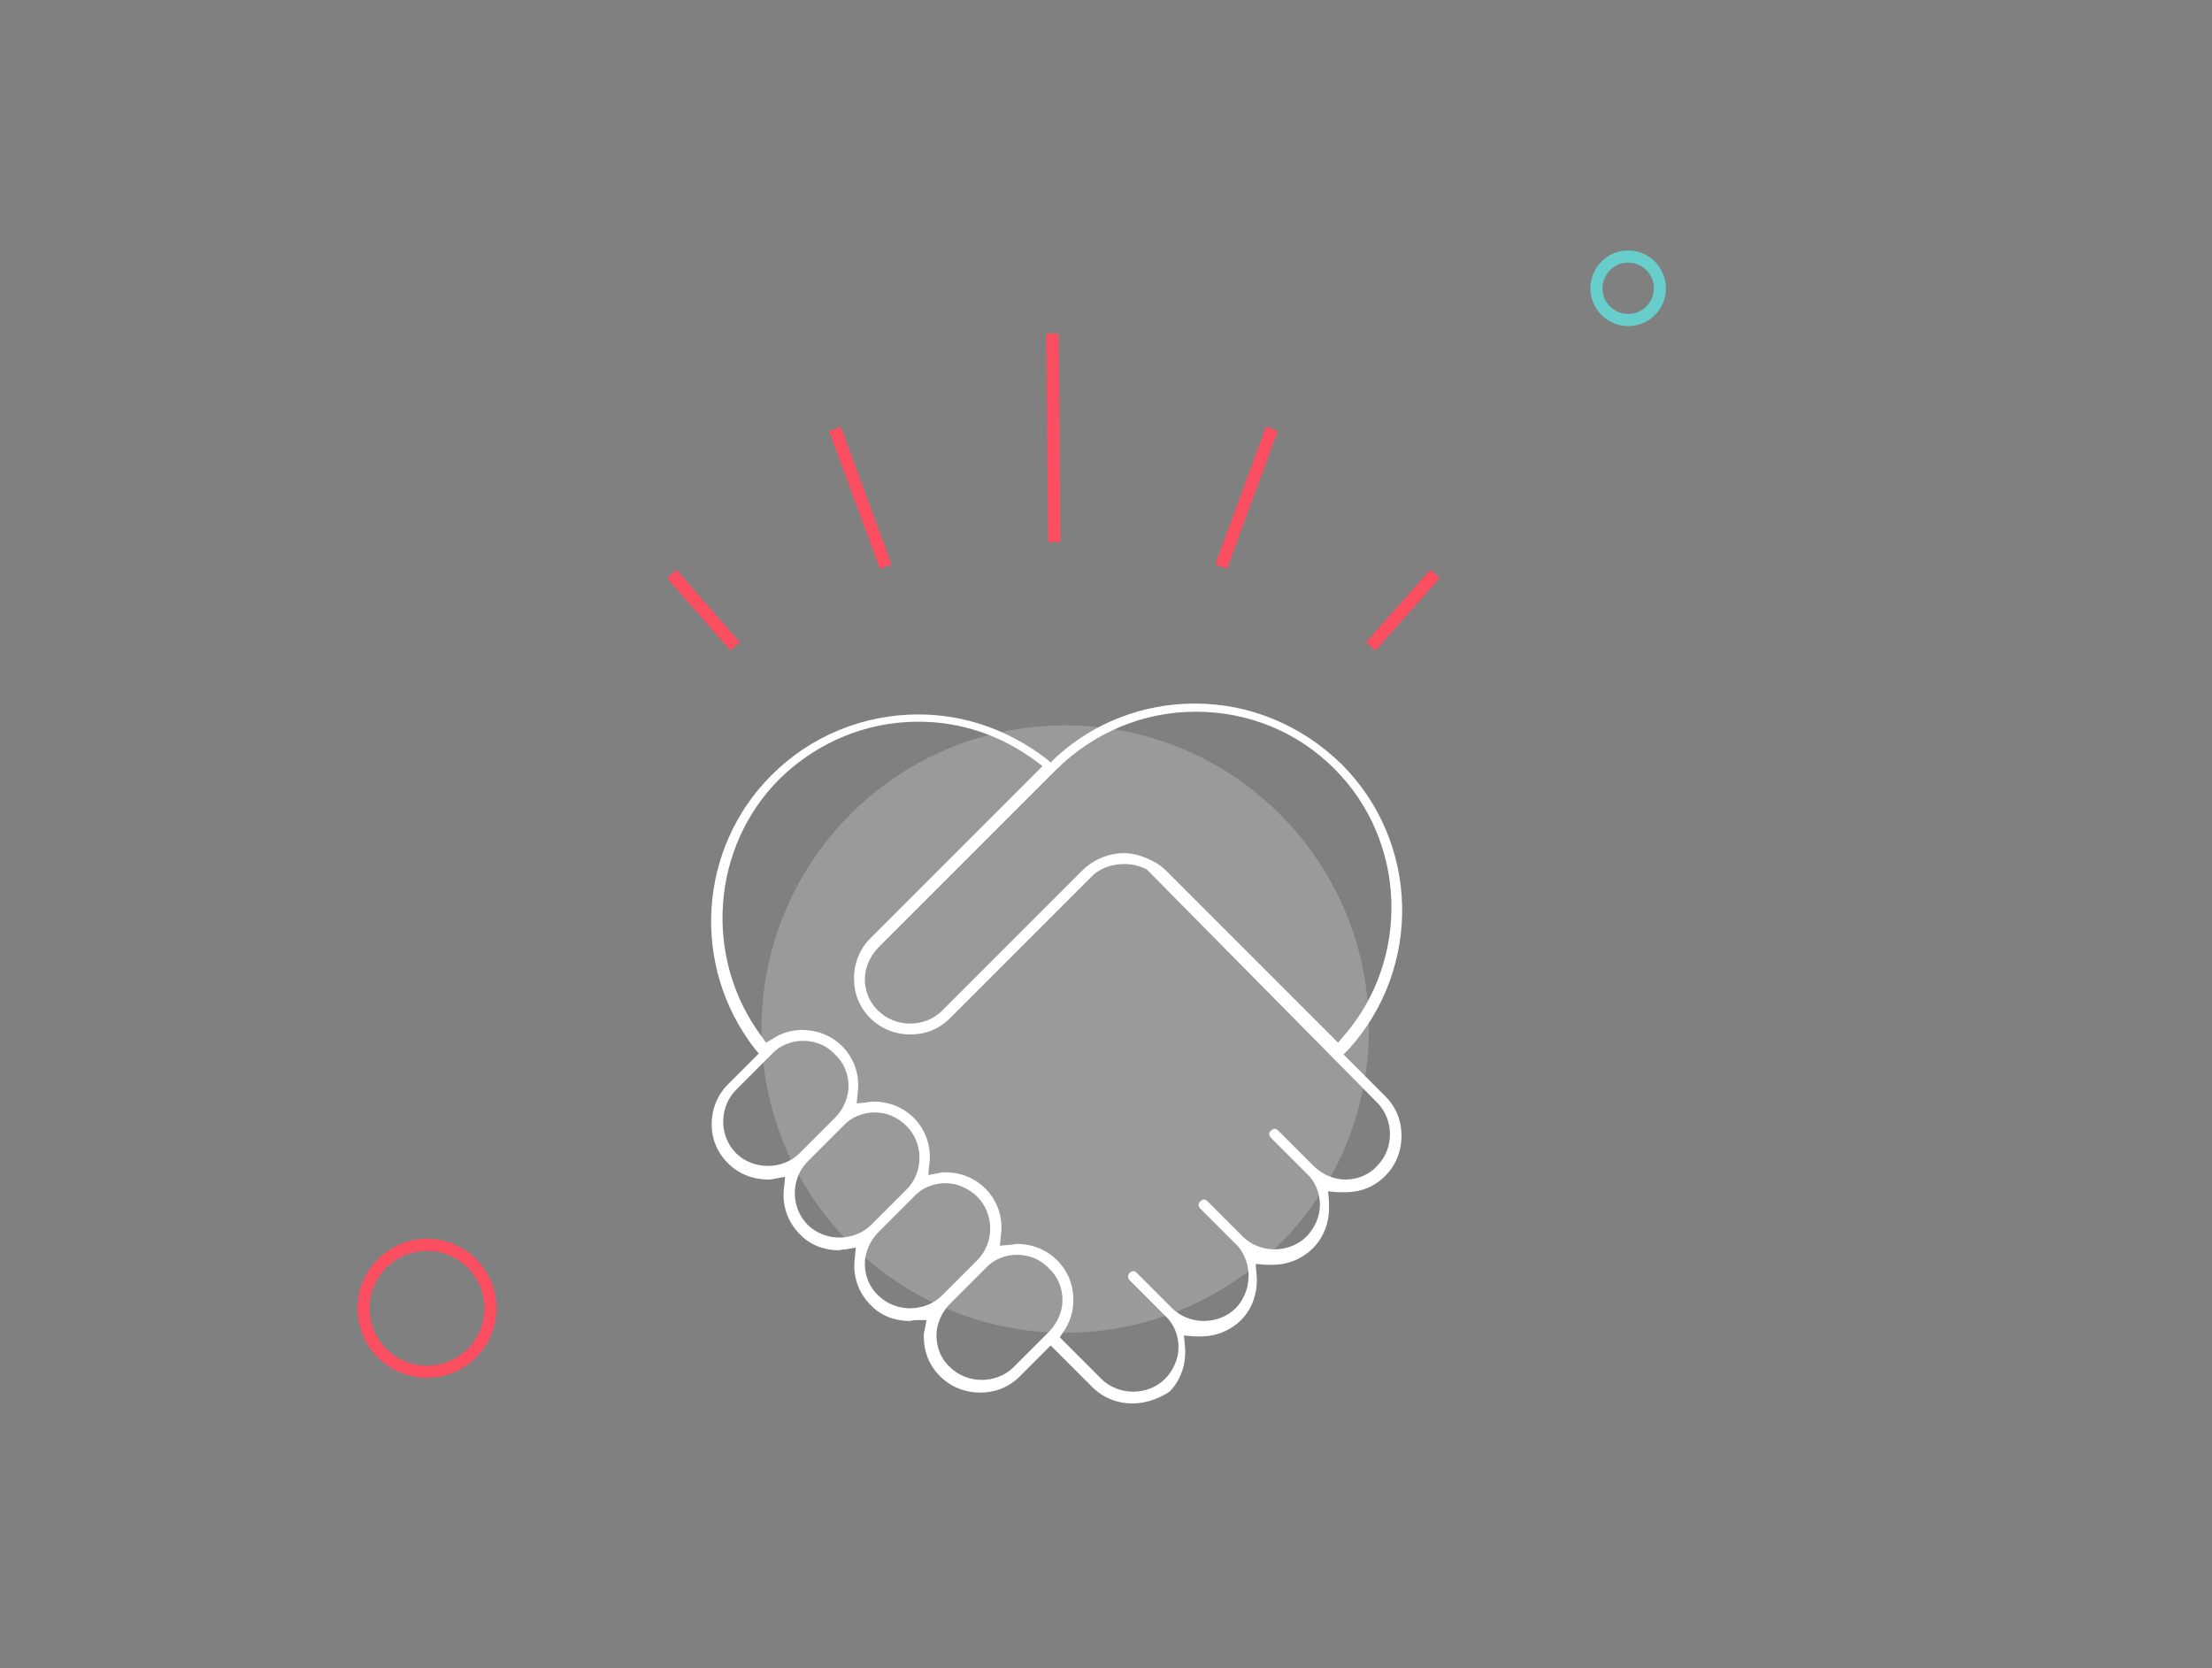 <?xml version="1.0" encoding="UTF-8"?>
<svg xmlns="http://www.w3.org/2000/svg" xmlns:xlink="http://www.w3.org/1999/xlink" version="1.1" id="Calque_1" x="0px" y="0px" viewBox="0 0 244 184" style="enable-background:new 0 0 244 184;" xml:space="preserve">
<rect x="0" y="0" width="244" height="184" fill="#808080" stroke="none"/>
<style type="text/css">
	.st0{fill:#004155;}
	.st1{opacity:0.21;fill:#FFFFFF;}
	.st2{fill:none;stroke:#FFFFFF;stroke-width:1.335;stroke-miterlimit:10;}
	.st3{fill:#FFFFFF;}
	.st4{fill:none;stroke:#FB4E61;stroke-width:1.335;stroke-miterlimit:10;}
	.st5{fill:none;stroke:#67CECC;stroke-width:1.335;stroke-miterlimit:10;}
	.st6{fill:none;stroke:#FB4E61;stroke-width:1.379;stroke-miterlimit:10;}
</style>
<rect id="XMLID_109_" x="-300.8" y="329" class="st0" width="245.3" height="186.5"></rect>
<rect id="XMLID_108_" x="-12.2" y="329" class="st0" width="245.3" height="186.5"></rect>
<rect id="XMLID_107_" x="280.1" y="329" class="st0" width="245.3" height="186.5"></rect>
<g id="XMLID_80_">
	<g id="XMLID_93_">
		<circle id="XMLID_105_" class="st1" cx="139.6" cy="438" r="25"></circle>
		<g id="XMLID_94_">
			<path id="XMLID_104_" class="st2" d="M164.6,432.1c-1.2,14.6-11.9,29.2-25.1,29.2c-12.7,0-24.1-14.6-25.4-29.2"></path>
			<path id="XMLID_103_" class="st2" d="M114.2,432.1c-3.6-7.9-1.8-24.2,8-34.3c0,0-0.3,2.8,1.2,6.6c0,0,3.7-16.7,30.2-22.5     c0,0-3.7,13.8,4.2,21.5c0,0,13.8,10.5,6.7,28.7c0,0,0.5-14.7-9-20.2c-9.6-5.6-25.5,9-31.3,4.8C124.3,416.7,123.2,425,114.2,432.1     z"></path>
			<path id="XMLID_102_" class="st2" d="M147.7,447.2c0,4.2-3.4,7.6-7.6,7.6c-4.2,0-7.6-3.4-7.6-7.6     C132.6,443.1,147.7,443.1,147.7,447.2z"></path>
			<g id="XMLID_99_">
				<circle id="XMLID_101_" class="st3" cx="133" cy="432.4" r="2"></circle>
				<circle id="XMLID_100_" class="st3" cx="147.3" cy="432.4" r="2"></circle>
			</g>
			<g id="XMLID_95_">
				<path id="XMLID_98_" class="st2" d="M132,459.9c0,9.9-11,10-16.8,11.3c-6.7,1.5-10,5.1-10,11.3"></path>
				<path id="XMLID_97_" class="st2" d="M148.4,459.9c0,9.9,11,10,16.8,11.3c6.7,1.5,10,5.1,10,11.3"></path>
				<path id="XMLID_96_" class="st2" d="M150.7,466.2c0,3.9-4.6,7.1-10.4,7.1c-5.7,0-10.4-3.2-10.4-7.1"></path>
			</g>
		</g>
	</g>
	<g id="XMLID_83_">
		<path id="XMLID_92_" class="st1" d="M70.9,356.6c-0.1,0-0.3,0-0.4,0v62.7c0.1,0,0.3,0,0.4,0c17.3,0,31.4-14,31.4-31.4    S88.3,356.6,70.9,356.6z"></path>
		<g id="XMLID_84_">
			<path id="XMLID_91_" class="st2" d="M76.7,448.4c0-6.3,4.2-6.3,4.2-12.5c0-6.3-4.2-6.3-4.2-12.5c0-6.3,4.2-6.3,4.2-12.5     c0-6.3-4.2-6.3-4.2-12.5s4.2-6.3,4.2-12.5c15,2.7,26.9-21.4,13.1-30c-30.2-17.3-53,7.1-51.8,30c0,6.3-4.2,6.3-4.2,12.5     s4.2,6.3,4.2,12.5c0,6.3-4.2,6.3-4.2,12.5c0,6.3,4.2,6.3,4.2,12.5c0,6.3-4.2,6.3-4.2,12.5"></path>
			<path id="XMLID_90_" class="st2" d="M63.8,448.4c0-6.3,4.2-6.3,4.2-12.5c0-6.3-4.2-6.3-4.2-12.5c0-6.3,4.2-6.3,4.2-12.5     c0-6.3-4.2-6.3-4.2-12.5s4.2-6.3,4.2-12.5c-2.7-15.7,5.6-32.1,18.1-33.7"></path>
			<path id="XMLID_89_" class="st2" d="M50.9,448.4c0-6.3,4.2-6.3,4.2-12.5c0-6.3-4.2-6.3-4.2-12.5c0-6.3,4.2-6.3,4.2-12.5     c0-6.3-4.2-6.3-4.2-12.5s4.2-6.3,4.2-12.5c0-6.3-5.5-23.6,15-35.6"></path>
			<path id="XMLID_88_" class="st2" d="M100,367.5c0,19.9,0.4,28,0,32.8c-0.4,5.7-4.5,20.1-21.6,17.3"></path>
			<g id="XMLID_85_">
				<circle id="XMLID_87_" class="st3" cx="95.2" cy="390.1" r="1.7"></circle>
				<circle id="XMLID_86_" class="st3" cx="105.3" cy="390.1" r="1.7"></circle>
			</g>
		</g>
	</g>
	<circle id="XMLID_82_" class="st4" cx="56.7" cy="477" r="5.5"></circle>
	
		<rect id="XMLID_81_" x="169.2" y="358.5" transform="matrix(0.431 0.902 -0.902 0.431 429.411 49.208)" class="st5" width="13" height="13"></rect>
</g>
<g id="XMLID_61_">
	<g id="XMLID_64_">
		<circle id="XMLID_79_" class="st1" cx="117.5" cy="113.5" r="33.5"></circle>
		<g id="XMLID_70_">
			<path id="XMLID_71_" class="st3" d="M124.9,154.8c-1.6,0-3.2-0.6-4.4-1.8l-4.6-4.6l-3.4,3.4c-1.2,1.2-2.7,1.8-4.4,1.8     c-1.6,0-3.2-0.6-4.4-1.8c-1.2-1.2-1.8-2.7-1.8-4.4c0-0.2,0-0.4,0.1-0.7l0.2-1.1l-1.1,0c-0.4,0-0.6,0.1-0.8,0.1     c-1.6,0-3.2-0.6-4.3-1.8c-1.3-1.3-2-3.2-1.7-5.2l0.1-1.1l-1.1,0.2c-0.4,0-0.6,0.1-0.8,0.1c-1.6,0-3.2-0.6-4.3-1.8     c-1.3-1.3-2-3.2-1.7-5.2l0.1-1.1l-1.1,0.2c-0.4,0.1-0.6,0.1-0.8,0.1c-1.6,0-3.2-0.6-4.4-1.8c-1.2-1.2-1.8-2.7-1.8-4.3     s0.6-3.2,1.8-4.4l3.4-3.4l-0.5-0.6c-7-9.1-6.2-22,1.9-30.1c4.3-4.3,10.1-6.7,16.2-6.7c5.1,0,9.9,1.7,14,4.8l0.6,0.5l0.5-0.5     c4.2-3.9,9.7-6,15.4-6c6.1,0,11.8,2.4,16.2,6.7c8.6,8.6,8.9,22.4,0.8,31.4l-0.6,0.6l4.6,4.6c1.2,1.2,1.8,2.7,1.8,4.4     c0,1.6-0.6,3.2-1.8,4.4c-1.2,1.2-2.7,1.8-4.4,1.8l0,0c-0.3,0-0.5,0-0.8,0l-1.1-0.1l0.1,1.1c0,0.3,0,0.5,0,0.8     c0,1.6-0.6,3.2-1.8,4.4c-1.1,1.1-2.7,1.8-4.4,1.8c-0.3,0-0.5,0-0.8,0l-1.1-0.1l0.1,1.1c0.2,1.9-0.4,3.8-1.7,5.1     c-1.1,1.1-2.7,1.8-4.4,1.8c-0.3,0-0.5,0-0.8,0l-1.1-0.1l0.1,1.1c0.2,1.9-0.4,3.8-1.7,5.1C128.1,154.1,126.6,154.8,124.9,154.8z      M112.2,137.2c1.6,0,3.2,0.6,4.4,1.8c1.2,1.2,1.8,2.7,1.8,4.4c0,1.3-0.4,2.5-1.1,3.5l-0.4,0.6l4.6,4.6c0.9,0.9,2.2,1.4,3.5,1.4     c1.3,0,2.6-0.5,3.5-1.4c0.9-0.9,1.5-2.2,1.5-3.5c0-1.3-0.5-2.6-1.5-3.5l-3.9-3.9c-0.2-0.2-0.2-0.6,0-0.8c0.1-0.1,0.3-0.2,0.4-0.2     c0.2,0,0.3,0.1,0.4,0.2l3.9,3.9c0.9,0.9,2.2,1.4,3.5,1.4c1.3,0,2.6-0.5,3.5-1.4c1.8-1.9,1.9-4.8,0.3-6.8v0l-4.2-4.2     c-0.1-0.1-0.2-0.3-0.2-0.4s0.1-0.3,0.2-0.4c0.1-0.1,0.3-0.2,0.4-0.2s0.3,0.1,0.4,0.2l3.9,3.9c0.9,0.9,2.2,1.4,3.5,1.4     s2.6-0.5,3.5-1.4c0.9-0.9,1.5-2.2,1.5-3.5c0-1.3-0.5-2.6-1.5-3.5l-3.9-3.9c-0.1-0.1-0.2-0.3-0.2-0.4c0-0.2,0.1-0.3,0.2-0.4     c0.1-0.1,0.3-0.2,0.4-0.2s0.3,0.1,0.4,0.2l3.9,3.9c0.9,0.9,2.2,1.5,3.5,1.5c1.3,0,2.6-0.5,3.5-1.5c1.9-1.9,1.9-5.1,0-7L126.6,96     l-0.1-0.1c-0.8-0.4-1.6-0.6-2.5-0.6c-1.4,0-2.8,0.5-3.7,1.5l-15.5,15.5c-1.2,1.2-2.7,1.8-4.4,1.8c-1.6,0-3.2-0.6-4.4-1.8     c-1.2-1.2-1.8-2.7-1.8-4.4c0-1.6,0.6-3.2,1.8-4.4l19-19l-0.8-0.6c-3.8-2.8-8.2-4.3-12.9-4.3c-5.8,0-11.2,2.3-15.3,6.3     c-7.6,7.6-8.4,19.8-2,28.4l0.5,0.7l0.7-0.4c1-0.7,2.2-1,3.3-1c1.6,0,3.2,0.6,4.4,1.8c1.3,1.3,2,3.2,1.7,5.2l-0.1,1.1l1.1-0.1     c0.4-0.1,0.6-0.1,0.8-0.1c1.6,0,3.2,0.6,4.4,1.8c1.3,1.3,2,3.2,1.7,5.2l-0.1,1.1l1.1-0.2c0.4-0.1,0.6-0.1,0.8-0.1     c1.6,0,3.2,0.6,4.4,1.8c1.3,1.3,2,3.2,1.7,5.2l-0.1,1.1l1.1-0.1C111.7,137.3,112,137.2,112.2,137.2z M112.2,138.4     c-1.3,0-2.6,0.5-3.5,1.5l-3.9,3.9c-0.9,0.9-1.5,2.2-1.5,3.5c0,1.3,0.5,2.6,1.5,3.5c0.9,0.9,2.2,1.4,3.5,1.4s2.6-0.5,3.5-1.4     l3.9-3.9c0.9-0.9,1.5-2.2,1.5-3.5c0-1.3-0.5-2.6-1.5-3.5C114.8,138.9,113.5,138.4,112.2,138.4z M104.3,130.5     c-1.3,0-2.6,0.5-3.5,1.5l-3.9,3.9c-0.9,0.9-1.5,2.2-1.5,3.5c0,1.3,0.5,2.6,1.5,3.5c0.9,0.9,2.2,1.4,3.5,1.4s2.6-0.5,3.5-1.4     l3.9-3.9c1.9-1.9,1.9-5.1,0-7C106.9,131.1,105.6,130.5,104.3,130.5z M96.5,122.7c-1.3,0-2.6,0.5-3.5,1.5l-3.9,3.9     c-1.9,1.9-1.9,5.1,0,7c0.9,0.9,2.2,1.4,3.5,1.4c1.3,0,2.6-0.5,3.5-1.4l3.9-3.9c1.9-1.9,1.9-5.1,0-7     C99,123.2,97.8,122.7,96.5,122.7z M88.6,114.8c-1.3,0-2.6,0.5-3.5,1.5l-3.9,3.9c-1.9,1.9-1.9,5.1,0,7c0.9,0.9,2.2,1.4,3.5,1.4     c1.3,0,2.6-0.5,3.5-1.4l3.9-3.9c0.9-0.9,1.5-2.2,1.5-3.5c0-1.3-0.5-2.6-1.5-3.5C91.2,115.3,89.9,114.8,88.6,114.8z M124,94.1     c1,0,2,0.3,3,0.8l0.2,0.1c0.6,0.3,1.1,0.7,1.4,1l19,19l0.6-0.7c7.4-8.5,7-21.5-1-29.5c-4.1-4.1-9.5-6.3-15.3-6.3     c-5.8,0-11.2,2.3-15.3,6.3l-19.7,19.7c-0.9,0.9-1.5,2.2-1.5,3.5c0,1.3,0.5,2.6,1.5,3.5c0.9,0.9,2.2,1.4,3.5,1.4     c1.3,0,2.6-0.5,3.5-1.4L119.4,96C120.6,94.8,122.3,94.1,124,94.1z"></path>
		</g>
		<line id="XMLID_69_" class="st6" x1="116.3" y1="59.8" x2="116.1" y2="36.8"></line>
		<line id="XMLID_68_" class="st6" x1="97.7" y1="62.5" x2="92.1" y2="47.3"></line>
		<line id="XMLID_67_" class="st6" x1="81.1" y1="71.3" x2="74.1" y2="63.3"></line>
		<line id="XMLID_66_" class="st6" x1="134.7" y1="62.5" x2="140.3" y2="47.3"></line>
		<line id="XMLID_65_" class="st6" x1="151.2" y1="71.3" x2="158.3" y2="63.3"></line>
	</g>
	<circle id="XMLID_63_" class="st4" cx="47.1" cy="144.3" r="7"></circle>
	<circle id="XMLID_62_" class="st5" cx="179.6" cy="31.8" r="3.5"></circle>
</g>
<g id="XMLID_37_">
	<g id="XMLID_41_">
		
			<rect id="XMLID_60_" x="-163.7" y="369.4" transform="matrix(0.989 -0.149 0.149 0.989 -65.237 -18.588)" class="st1" width="14.8" height="110.6"></rect>
		<g id="XMLID_43_">
			<rect id="XMLID_59_" x="-214.1" y="365.4" class="st2" width="20.7" height="109.6"></rect>
			<rect id="XMLID_58_" x="-134.1" y="395.1" class="st2" width="19.8" height="80"></rect>
			<rect id="XMLID_57_" x="-186.4" y="384.2" class="st2" width="14.8" height="90.9"></rect>
			
				<rect id="XMLID_56_" x="-161.7" y="364.4" transform="matrix(0.989 -0.149 0.149 0.989 -64.476 -18.349)" class="st2" width="14.8" height="110.6"></rect>
			<rect id="XMLID_55_" x="-234.8" y="400" class="st2" width="14.8" height="75.1"></rect>
			<line id="XMLID_54_" class="st2" x1="-234.8" y1="413.8" x2="-220" y2="413.8"></line>
			<line id="XMLID_53_" class="st2" x1="-234.3" y1="420.7" x2="-219.5" y2="420.7"></line>
			<line id="XMLID_52_" class="st2" x1="-214.1" y1="381.2" x2="-193.3" y2="381.2"></line>
			<line id="XMLID_51_" class="st2" x1="-213.6" y1="460.3" x2="-192.8" y2="460.3"></line>
			<line id="XMLID_50_" class="st2" x1="-186.4" y1="400" x2="-171.6" y2="400"></line>
			<line id="XMLID_49_" class="st2" x1="-185.9" y1="405.9" x2="-171.1" y2="405.9"></line>
			<line id="XMLID_48_" class="st2" x1="-155.8" y1="462.2" x2="-141" y2="460.3"></line>
			<line id="XMLID_47_" class="st2" x1="-156.8" y1="455.3" x2="-142" y2="453.3"></line>
			<line id="XMLID_46_" class="st2" x1="-166.6" y1="386.2" x2="-151.8" y2="384.2"></line>
			<line id="XMLID_45_" class="st2" x1="-167.6" y1="379.3" x2="-152.8" y2="377.3"></line>
			<line id="XMLID_44_" class="st2" x1="-124.2" y1="403.5" x2="-124.2" y2="440"></line>
		</g>
		<rect id="XMLID_42_" x="-222.9" y="372.3" class="st1" width="22.7" height="109.6"></rect>
	</g>
	<line id="XMLID_40_" class="st4" x1="-290.6" y1="416.3" x2="-249.1" y2="416.3"></line>
	<line id="XMLID_39_" class="st4" x1="-276.8" y1="432.6" x2="-249.1" y2="432.6"></line>
	<line id="XMLID_38_" class="st4" x1="-265.9" y1="449.4" x2="-249.1" y2="449.4"></line>
</g>
<g id="XMLID_2_">
	<g id="XMLID_5_">
		<rect id="XMLID_36_" x="376.2" y="409.8" class="st1" width="8.7" height="53.6"></rect>
		<rect id="XMLID_35_" x="427.6" y="411.6" class="st1" width="8.7" height="53.6"></rect>
		<path id="XMLID_34_" class="st4" d="M322.9,372.6c8.6,0,15.6-7,15.6-15.6h-15.6V372.6z"></path>
		<g id="XMLID_12_">
			<polygon id="XMLID_33_" class="st2" points="378.9,465.7 378.9,471.2 346.9,471.2 346.9,419.2 352.7,413.3 382.3,413.3      382.3,465.7    "></polygon>
			<polygon id="XMLID_32_" class="st2" points="465.6,471.2 433.7,471.2 433.7,465.7 430.1,465.7 430.1,413.3 459.7,413.3      465.6,419.2    "></polygon>
			<polygon id="XMLID_31_" class="st2" points="430.1,465.7 382.3,465.7 382.3,400.2 406.2,382.5 430.1,400.2    "></polygon>
			<circle id="XMLID_30_" class="st2" cx="406.2" cy="414.9" r="11.9"></circle>
			<polyline id="XMLID_29_" class="st2" points="415.7,465.7 415.7,441.5 396.8,441.5 396.8,465.7    "></polyline>
			<line id="XMLID_28_" class="st2" x1="406.2" y1="441.5" x2="406.2" y2="465.7"></line>
			<rect id="XMLID_27_" x="355.6" y="426.7" class="st2" width="6.4" height="6.4"></rect>
			<rect id="XMLID_26_" x="367.6" y="426.7" class="st2" width="6.4" height="6.4"></rect>
			<rect id="XMLID_25_" x="355.6" y="439.2" class="st2" width="6.4" height="6.4"></rect>
			<rect id="XMLID_24_" x="367.6" y="439.2" class="st2" width="6.4" height="6.4"></rect>
			<rect id="XMLID_23_" x="355.6" y="451.8" class="st2" width="6.4" height="6.4"></rect>
			<rect id="XMLID_22_" x="367.6" y="451.8" class="st2" width="6.4" height="6.4"></rect>
			<rect id="XMLID_21_" x="438.6" y="426.7" class="st2" width="6.4" height="6.4"></rect>
			<rect id="XMLID_20_" x="450.7" y="426.7" class="st2" width="6.4" height="6.4"></rect>
			<rect id="XMLID_19_" x="438.6" y="439.2" class="st2" width="6.4" height="6.4"></rect>
			<rect id="XMLID_18_" x="450.7" y="439.2" class="st2" width="6.4" height="6.4"></rect>
			<rect id="XMLID_17_" x="438.6" y="451.8" class="st2" width="6.4" height="6.4"></rect>
			<rect id="XMLID_16_" x="450.7" y="451.8" class="st2" width="6.4" height="6.4"></rect>
			<polyline id="XMLID_15_" class="st2" points="378.9,407.3 406.2,386.9 433.9,407.5    "></polyline>
			<polyline id="XMLID_14_" class="st2" points="406.2,405.8 406.2,415.8 411.2,413.3    "></polyline>
			<rect id="XMLID_13_" x="378.9" y="465.7" class="st2" width="54.8" height="5.5"></rect>
		</g>
		<g id="XMLID_9_">
			<line id="XMLID_11_" class="st5" x1="321.3" y1="466.6" x2="321.3" y2="496.8"></line>
			<polygon id="XMLID_10_" class="st5" points="309,493.4 321.3,446.2 333.6,493.4    "></polygon>
		</g>
		<g id="XMLID_6_">
			<line id="XMLID_8_" class="st5" x1="487.1" y1="471.8" x2="487.1" y2="496.9"></line>
			<polygon id="XMLID_7_" class="st5" points="476.9,494.1 487.1,454.9 497.3,494.1    "></polygon>
		</g>
	</g>
	<line id="XMLID_4_" class="st2" x1="369.2" y1="493.5" x2="388.7" y2="471"></line>
	<line id="XMLID_3_" class="st2" x1="446.7" y1="493.5" x2="427.2" y2="471"></line>
</g>
</svg>
